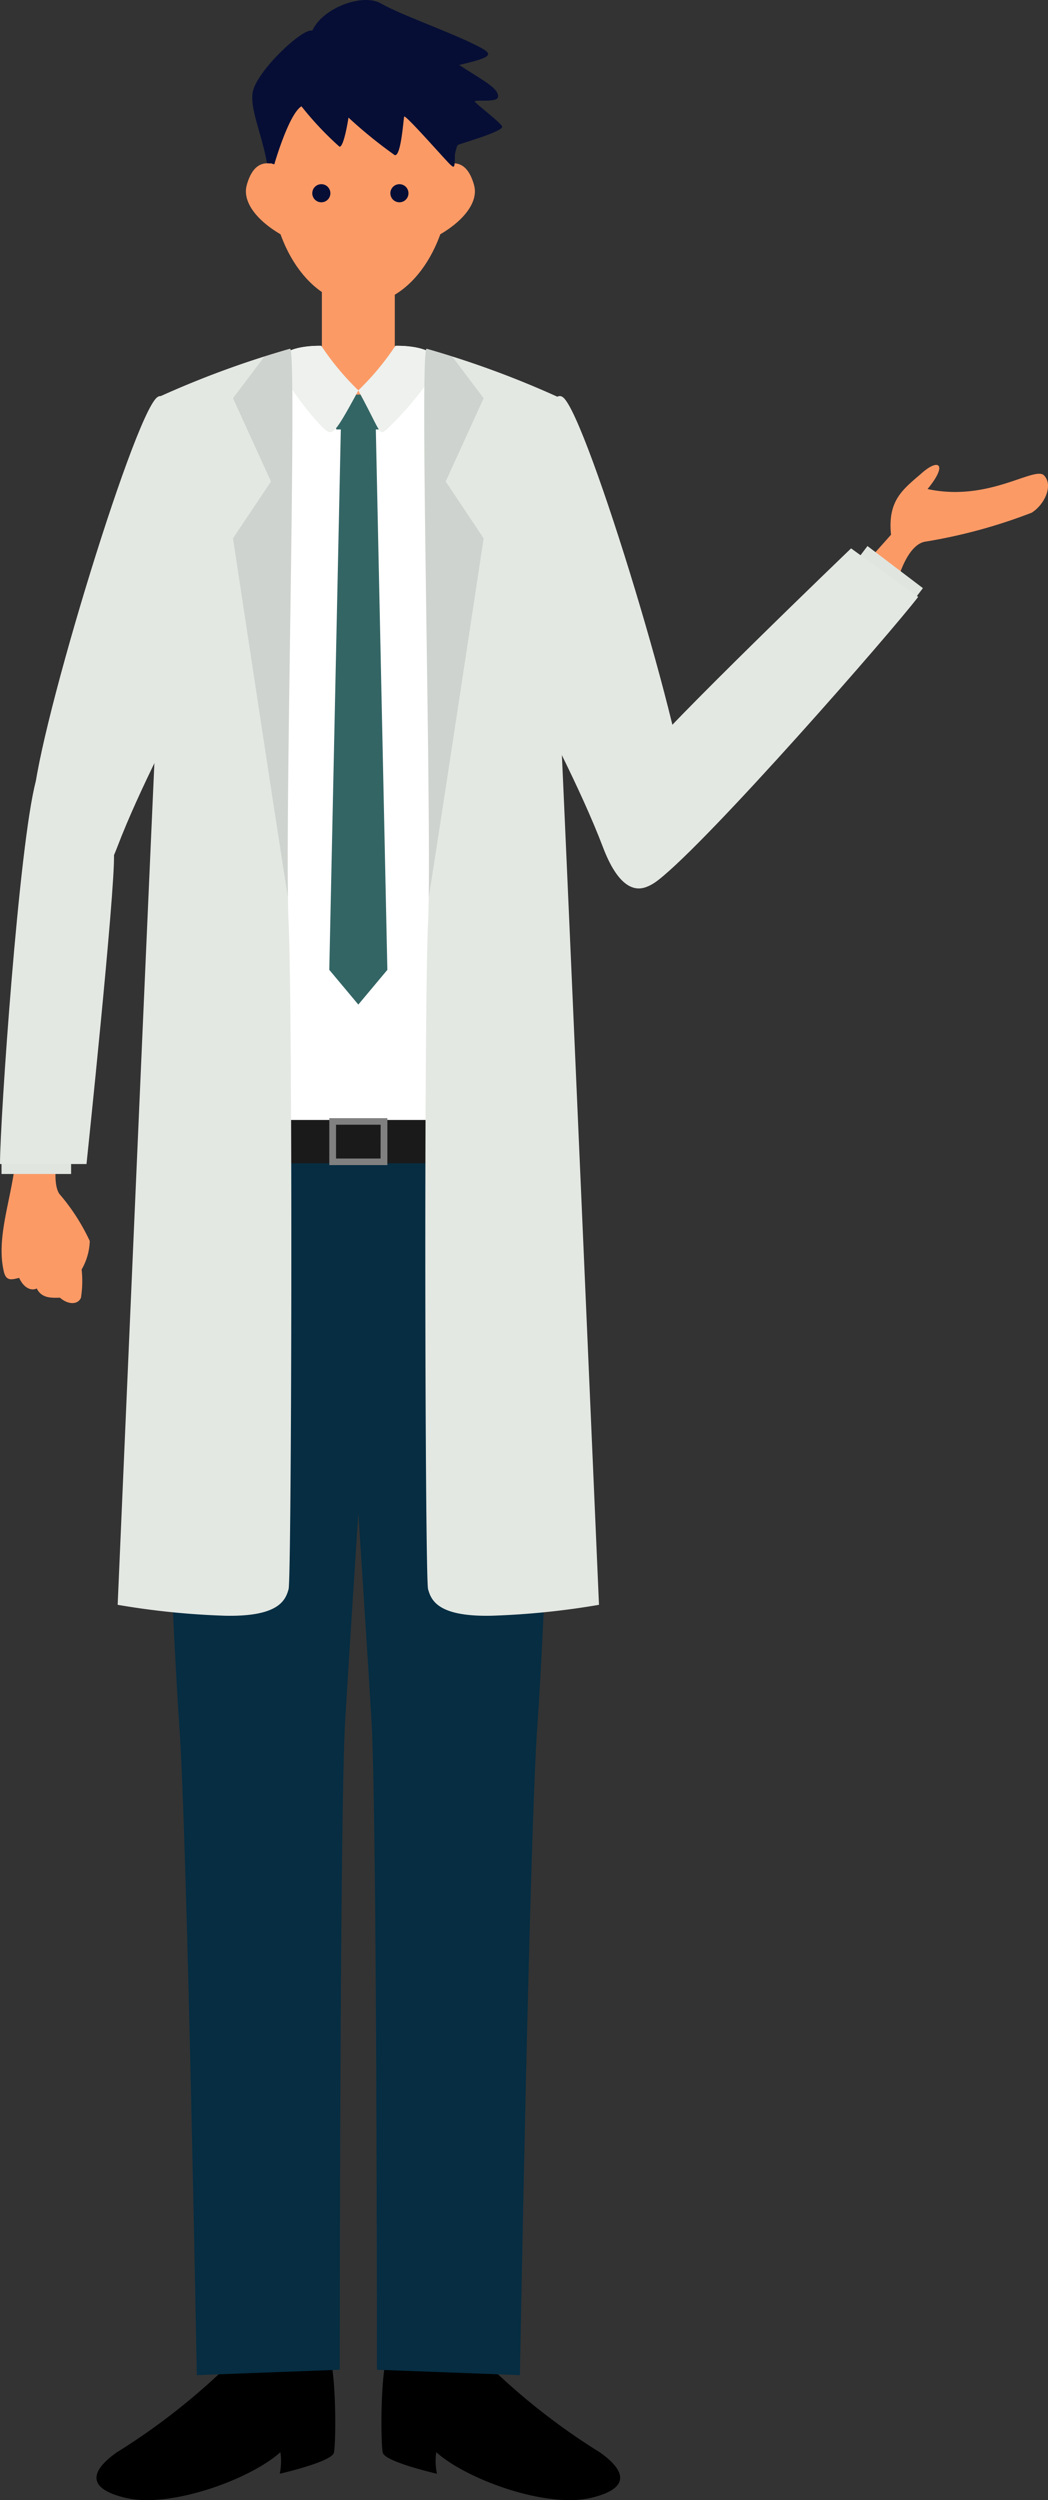 <svg xmlns="http://www.w3.org/2000/svg" xmlns:xlink="http://www.w3.org/1999/xlink" width="55.21" height="131.693" viewBox="0 0 55.21 131.693">
  <rect x="0" y="0" width="55.21" height="131.693" fill="#333333" stroke="none"/>
  <defs>
    <clipPath id="clip-path">
      <path id="パス_24" data-name="パス 24" d="M119.441,113.954a49.766,49.766,0,0,1,6.98-2.57c.4.025-.3,25.348-.076,30.184s.16,34.582,0,35.154-.5,1.463-3.351,1.4a41.053,41.053,0,0,1-5.653-.575s1.909-44.251,2.1-47.878S119.022,114.272,119.441,113.954Z" transform="translate(-117.341 -111.384)" fill="#e4e8e3"/>
    </clipPath>
    <clipPath id="clip-path-2">
      <path id="パス_27" data-name="パス 27" d="M147.386,113.954a49.772,49.772,0,0,0-6.981-2.57c-.4.025.3,25.348.076,30.184s-.16,34.582,0,35.154.5,1.463,3.351,1.4a41.053,41.053,0,0,0,5.653-.575s-1.909-44.251-2.1-47.878S147.8,114.272,147.386,113.954Z" transform="translate(-140.279 -111.384)" fill="#e4e8e3"/>
    </clipPath>
  </defs>
  <g id="mv_illst_02" transform="translate(-108.536 -85.293)">
    <g id="グループ_5" data-name="グループ 5" transform="translate(113.621 145.058)">
      <g id="グループ_2" data-name="グループ 2">
        <path id="パス_3" data-name="パス 3" d="M123.328,261a34.682,34.682,0,0,1-6.5,5.222c-1.108.779-1.9,1.839.469,2.4s6.588-.993,8.148-2.409a3.274,3.274,0,0,1-.035,1.137s2.728-.622,2.852-1.105.159-5.252-.479-5.651S124.458,259.748,123.328,261Z" transform="translate(-115.758 -196.811)"/>
        <g id="グループ_1" data-name="グループ 1" transform="translate(3.183)">
          <path id="パス_4" data-name="パス 4" d="M120.29,170.615l11.905-.437s-1.714,25.953-2,30.9-.284,34.161-.284,34.161l-7.531.284s-.515-28.559-.916-34.116S120.175,174.093,120.29,170.615Z" transform="translate(-120.28 -170.178)" fill="#062d42"/>
        </g>
      </g>
      <g id="グループ_4" data-name="グループ 4" transform="translate(12.486)">
        <path id="パス_5" data-name="パス 5" d="M142.08,261a34.681,34.681,0,0,0,6.5,5.222c1.108.779,1.9,1.839-.47,2.4s-6.587-.993-8.148-2.409A3.274,3.274,0,0,0,140,267.35s-2.729-.622-2.852-1.105-.159-5.252.479-5.651S140.952,259.748,142.08,261Z" transform="translate(-134.552 -196.811)"/>
        <g id="グループ_3" data-name="グループ 3">
          <path id="パス_6" data-name="パス 6" d="M145.4,170.615l-11.905-.437s1.713,25.953,2,30.9.284,34.161.284,34.161l7.531.284s.515-28.559.916-34.116S145.512,174.093,145.4,170.615Z" transform="translate(-133.493 -170.178)" fill="#062d42"/>
        </g>
      </g>
    </g>
    <rect id="長方形_1" data-name="長方形 1" width="9.727" height="39.712" transform="translate(122.55 104.774)" fill="#fff"/>
    <g id="グループ_6" data-name="グループ 6" transform="translate(120.669 144.192)">
      <rect id="長方形_2" data-name="長方形 2" width="13.489" height="2.282" transform="translate(0 0.095)" fill="#1a1a1a"/>
      <path id="パス_7" data-name="パス 7" d="M133.175,168.948v2.472h3.06v-2.472Zm2.7,2.126H133.53v-1.781h2.349Z" transform="translate(-127.96 -168.948)" fill="gray"/>
    </g>
    <path id="パス_8" data-name="パス 8" d="M174.783,123.753c-.189-1.834.648-2.4,1.634-3.258.913-.8,1.345-.421.289.852,3.215.7,5.638-1.226,6.135-.719s.05,1.522-.646,1.964a28.009,28.009,0,0,1-5.566,1.52c-.969.106-1.465,1.939-1.465,1.939l-1.387-1.169Z" transform="translate(-19.306 -10.294)" fill="#fc9a66"/>
    <path id="パス_9" data-name="パス 9" d="M130.218,111.458c0,1.873,1.617,2.42,3.612,2.42s3.611-.547,3.611-2.42l-3.577-.74Z" transform="translate(-6.416 -7.524)" fill="#fc9a66"/>
    <g id="グループ_9" data-name="グループ 9" transform="translate(121.49 85.293)">
      <path id="パス_10" data-name="パス 10" d="M130.48,99.579c-.45-.781-2.114-2.573-2.174-4.584s-1.029-3.689-.879-4.8,2.663-3.465,3.143-3.285c.57-1.231,2.682-1.98,3.612-1.439s3.379,1.42,4.7,2.052c1.248.6,1.479.716-.573,1.193,1.351.871,2.068,1.22,2.052,1.671-.012.35-1.308.115-1.218.265s1.312,1.059,1.432,1.3-2.074.874-2.314.965-.668,3.96-.668,3.96Z" transform="translate(-127.076 -85.293)" fill="#060e35"/>
      <ellipse id="楕円形_1" data-name="楕円形 1" cx="4.75" cy="6.907" rx="4.75" ry="6.907" transform="translate(1.283 2.23)" fill="#fc9a66"/>
      <g id="グループ_7" data-name="グループ 7" transform="translate(0 8.602)">
        <path id="パス_11" data-name="パス 11" d="M134.351,102.295c-.348,1.26-.878.482-3.413-.17s-4.308-2.2-3.959-3.463,1.184-1.788,3.043,0C132.562,101.1,134.7,101.035,134.351,102.295Z" transform="translate(-126.935 -97.51)" fill="#fc9a66"/>
        <path id="パス_12" data-name="パス 12" d="M133.523,102.295c.348,1.26.878.482,3.413-.17s4.308-2.2,3.959-3.463-1.184-1.788-3.043,0C135.312,101.1,133.176,101.035,133.523,102.295Z" transform="translate(-128.874 -97.51)" fill="#fc9a66"/>
      </g>
      <rect id="長方形_3" data-name="長方形 3" width="3.841" height="6.208" transform="translate(4.003 13.216)" fill="#fc9a66"/>
      <g id="グループ_8" data-name="グループ 8" transform="translate(3.498 9.702)">
        <path id="パス_13" data-name="パス 13" d="M132.856,99.549a.477.477,0,1,1-.477-.477A.477.477,0,0,1,132.856,99.549Z" transform="translate(-131.903 -99.072)" fill="#060e35"/>
        <path id="パス_14" data-name="パス 14" d="M138.7,99.549a.477.477,0,1,1-.477-.477A.477.477,0,0,1,138.7,99.549Z" transform="translate(-133.633 -99.072)" fill="#060e35"/>
      </g>
      <path id="パス_15" data-name="パス 15" d="M128.735,94.539l.213.067s.764-2.661,1.432-3.057a16.846,16.846,0,0,0,2,2.125c.239.049.477-1.532.477-1.532a24.363,24.363,0,0,0,2.434,1.976c.334.1.457-1.878.5-2.026s2.241,2.366,2.432,2.529.239.249.239-.541-.7-7.119-4.872-6.532S128.425,92.292,128.735,94.539Z" transform="translate(-127.452 -85.948)" fill="#060e35"/>
    </g>
    <g id="グループ_10" data-name="グループ 10" transform="translate(125.883 106.078)">
      <path id="パス_16" data-name="パス 16" d="M135.613,116.363l-.908-.245-.908.245-.622,29.139,1.53,1.829,1.53-1.829Z" transform="translate(-133.175 -115.2)" fill="#346565"/>
      <path id="パス_17" data-name="パス 17" d="M135.864,116.65h-2.319l-.37-1.836h3.06Z" transform="translate(-133.175 -114.814)" fill="#346565"/>
    </g>
    <g id="グループ_11" data-name="グループ 11" transform="translate(123.274 103.508)">
      <path id="パス_18" data-name="パス 18" d="M131.654,111.165a14,14,0,0,0,1.955,2.349c-1.21,2.226-1.356,2.4-1.752,2.056-.592-.513-2.632-3.027-2.365-3.688C129.81,111.1,131.654,111.165,131.654,111.165Z" transform="translate(-129.469 -111.164)" fill="#e0e5df"/>
      <path id="パス_19" data-name="パス 19" d="M137.305,111.165a14.043,14.043,0,0,1-1.955,2.349c1.209,2.226,1.08,2.4,1.476,2.056.592-.513,2.907-3.027,2.64-3.688C139.149,111.1,137.305,111.165,137.305,111.165Z" transform="translate(-131.209 -111.164)" fill="#e0e5df"/>
    </g>
    <g id="グループ_12" data-name="グループ 12" transform="translate(123.274 103.508)">
      <path id="パス_20" data-name="パス 20" d="M131.654,111.165a14,14,0,0,0,1.955,2.349c-1.21,2.226-1.356,2.4-1.752,2.056-.592-.513-2.632-3.027-2.365-3.688C129.81,111.1,131.654,111.165,131.654,111.165Z" transform="translate(-129.469 -111.164)" fill="#eef1ed"/>
      <path id="パス_21" data-name="パス 21" d="M137.305,111.165a14.043,14.043,0,0,1-1.955,2.349c1.209,2.226,1.08,2.4,1.476,2.056.592-.513,2.907-3.027,2.64-3.688C139.149,111.1,137.305,111.165,137.305,111.165Z" transform="translate(-131.209 -111.164)" fill="#eef1ed"/>
    </g>
    <g id="グループ_17" data-name="グループ 17" transform="translate(114.735 103.663)">
      <g id="グループ_14" data-name="グループ 14">
        <path id="パス_22" data-name="パス 22" d="M119.441,113.954a49.766,49.766,0,0,1,6.98-2.57c.4.025-.3,25.348-.076,30.184s.16,34.582,0,35.154-.5,1.463-3.351,1.4a41.053,41.053,0,0,1-5.653-.575s1.909-44.251,2.1-47.878S119.022,114.272,119.441,113.954Z" transform="translate(-117.341 -111.384)" fill="#e4e8e3"/>
        <g id="グループ_13" data-name="グループ 13" clip-path="url(#clip-path)">
          <path id="パス_23" data-name="パス 23" d="M129.615,108.224l-3.644,4.831,2,4.387-2,2.994s3,19.864,3.139,20.388C129.722,136.279,129.615,108.224,129.615,108.224Z" transform="translate(-119.895 -110.449)" fill="#7d7d7d" opacity="0.2"/>
        </g>
      </g>
      <g id="グループ_16" data-name="グループ 16" transform="translate(16.15)">
        <path id="パス_25" data-name="パス 25" d="M147.386,113.954a49.772,49.772,0,0,0-6.981-2.57c-.4.025.3,25.348.076,30.184s-.16,34.582,0,35.154.5,1.463,3.351,1.4a41.053,41.053,0,0,0,5.653-.575s-1.909-44.251-2.1-47.878S147.8,114.272,147.386,113.954Z" transform="translate(-140.279 -111.384)" fill="#e4e8e3"/>
        <g id="グループ_15" data-name="グループ 15" clip-path="url(#clip-path-2)">
          <path id="パス_26" data-name="パス 26" d="M139.546,108.224l3.644,4.831-2,4.387,2,2.994s-3,19.864-3.139,20.388C139.438,136.279,139.546,108.224,139.546,108.224Z" transform="translate(-140.06 -110.449)" fill="#7d7d7d" opacity="0.2"/>
        </g>
      </g>
    </g>
    <g id="グループ_18" data-name="グループ 18" transform="translate(108.536 106.158)">
      <path id="パス_28" data-name="パス 28" d="M109.4,169.528c.3,2.772-1.165,5.349-.627,7.631.13.553.478.391.806.326.269.587.687.685.926.555.269.554.836.489,1.224.489.449.391.956.363,1.105,0a5.605,5.605,0,0,0,.035-1.486,3.185,3.185,0,0,0,.429-1.5,10.711,10.711,0,0,0-1.6-2.481c-.567-.815.209-3.7.209-3.7Z" transform="translate(-108.569 -131.037)" fill="#fc9a66"/>
      <path id="パス_29" data-name="パス 29" d="M108.649,169.4v2.283h3.666v-3.424Z" transform="translate(-108.569 -130.708)" fill="#e0e5df"/>
      <path id="パス_30" data-name="パス 30" d="M117.545,115c-1.281,1.052-6.63,18.727-6.5,21.479s2.585,7,4.4,2.227c1.2-3.157,3.209-6.872,3.972-8.495S119.072,113.749,117.545,115Z" transform="translate(-109.277 -114.927)" fill="#e4e8e3"/>
      <path id="パス_31" data-name="パス 31" d="M108.536,163.449h4.557s1.512-14.373,1.448-16.317-3.225-7.165-4.115-3.856S108.536,161.159,108.536,163.449Z" transform="translate(-108.536 -122.999)" fill="#e4e8e3"/>
    </g>
    <path id="パス_32" data-name="パス 32" d="M149.786,115c1.281,1.052,6.629,18.727,6.5,21.479s-2.584,7-4.4,2.227c-1.2-3.157-3.209-6.872-3.972-8.495S148.259,113.749,149.786,115Z" transform="translate(-11.579 -8.77)" fill="#e4e8e3"/>
    <g id="グループ_19" data-name="グループ 19" transform="translate(141.288 114.055)">
      <path id="パス_33" data-name="パス 33" d="M174.113,130.179l1.381-1.818-2.92-2.217-2.071,2.727Z" transform="translate(-159.626 -126.143)" fill="#e0e5df"/>
      <path id="パス_34" data-name="パス 34" d="M170.672,128.875l-3.534-2.555s-9.992,9.593-11.116,11.18-1.765,8.4.946,6.3S169.286,130.7,170.672,128.875Z" transform="translate(-155.054 -126.196)" fill="#e4e8e3"/>
    </g>
  </g>
</svg>
